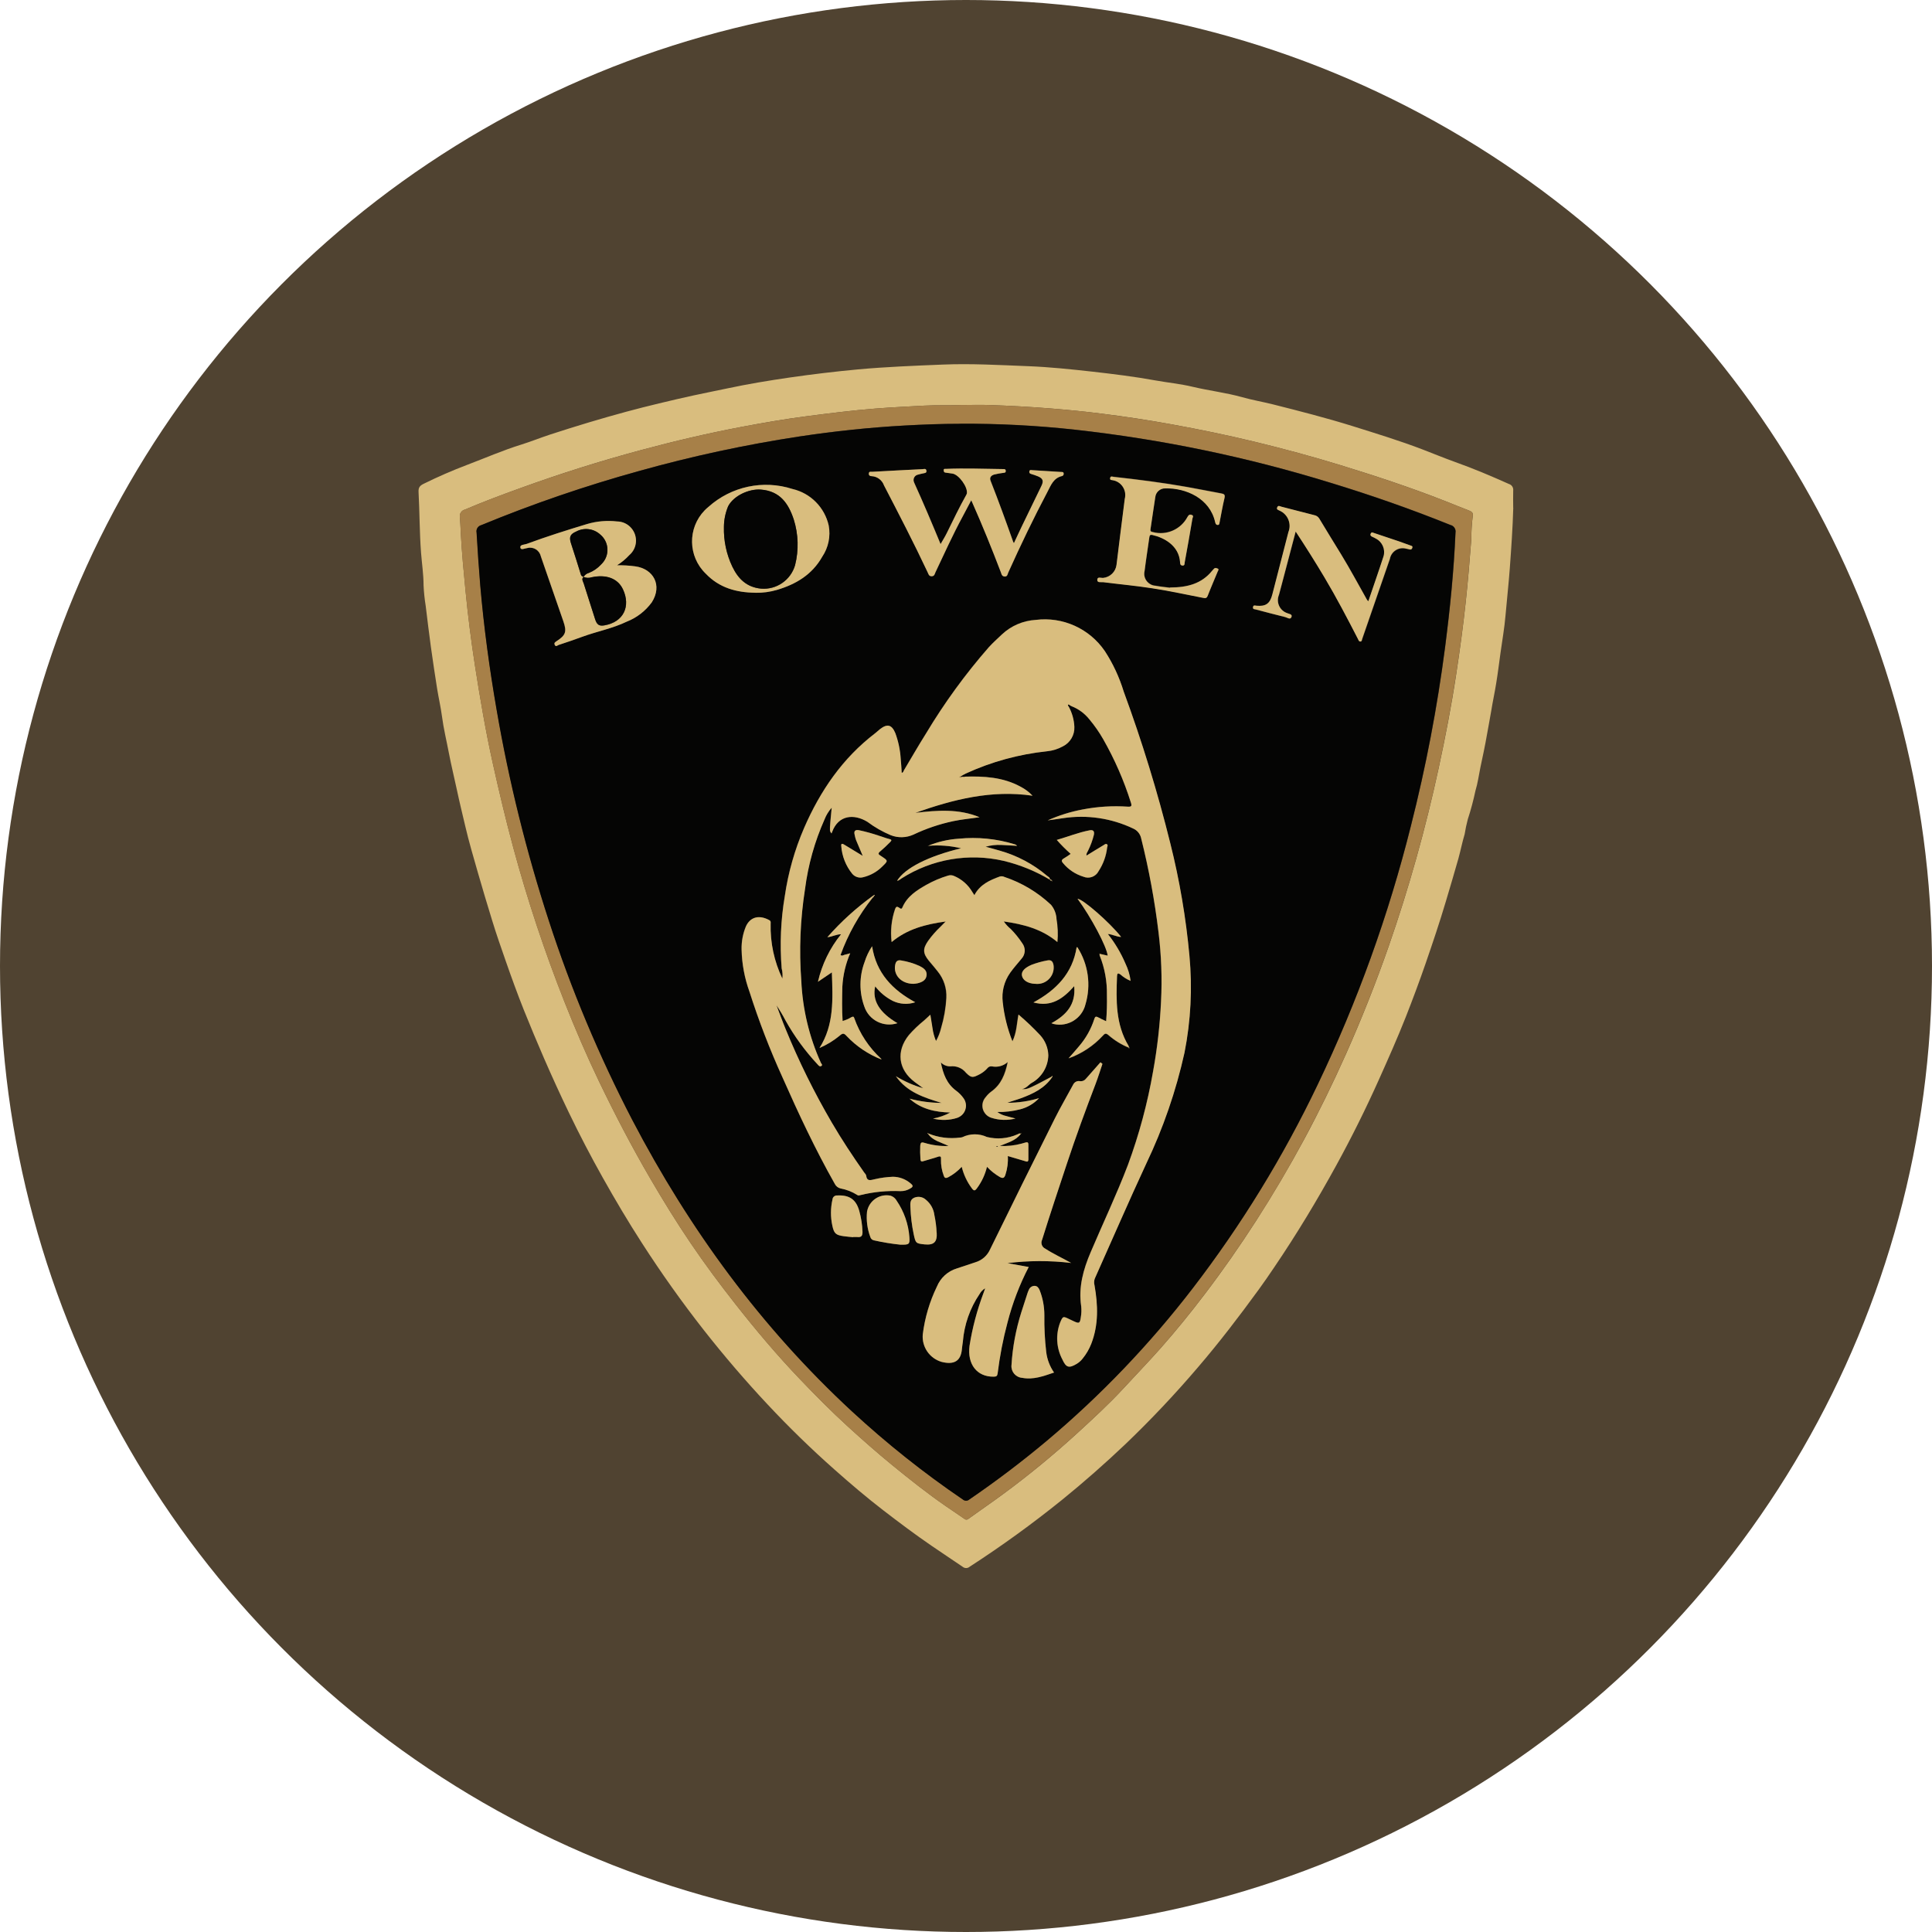 <?xml version='1.0' encoding='utf-8'?>
<svg xmlns="http://www.w3.org/2000/svg" id="Layer_1" viewBox="0 0 300 300" width="300" height="300">
  <defs>
    <style>
      .cls-1 {
        fill: #504331;
      }

      .cls-2 {
        fill: #050504;
      }

      .cls-3 {
        fill: #d9bd7e;
      }

      .cls-4 {
        fill: #a78048;
      }
    </style>
  <clipPath id="bz_circular_clip"><circle cx="150.0" cy="150.0" r="150.0" /></clipPath></defs>
  <g clip-path="url(#bz_circular_clip)"><rect class="cls-1" width="300" height="300" />
  <g>
    <path class="cls-3" d="M234.98,78.84c-.09,3.14-.31,6.28-.54,9.42-.18,2.46-.46,4.9-.67,7.36-.16,1.92-.51,3.83-.77,5.74-.22,1.58-.41,3.16-.67,4.73-.23,1.45-.55,2.89-.78,4.34-.19,1.19-.44,2.37-.64,3.56-.3,1.76-.68,3.5-1.05,5.25-.24,1.18-.4,2.39-.75,3.53-.32,1.5-.71,2.98-1.19,4.44-.2.77-.37,1.54-.49,2.32-.38,1.26-.63,2.56-.98,3.82-.63,2.23-1.29,4.44-1.95,6.66-.96,3.23-2.04,6.43-3.14,9.62-.96,2.78-1.99,5.53-3.06,8.26-1.31,3.32-2.76,6.57-4.22,9.83-2,4.46-4.17,8.83-6.52,13.12-3,5.48-6.22,10.82-9.73,15.99-.77,1.14-1.55,2.28-2.36,3.39-3.03,4.16-6.15,8.25-9.51,12.16-3.54,4.15-7.28,8.11-11.22,11.88-3.16,3-6.43,5.88-9.82,8.63-4.6,3.71-9.39,7.18-14.35,10.39-.31.27-.77.28-1.09.01-1.6-1.09-3.22-2.16-4.81-3.25-2.56-1.75-5.03-3.61-7.49-5.5-2.61-2.01-5.11-4.14-7.57-6.32-3.63-3.21-7.1-6.59-10.41-10.13-3.46-3.69-6.75-7.53-9.88-11.51-3.42-4.36-6.63-8.88-9.63-13.54-2.15-3.33-4.17-6.74-6.11-10.2-1.84-3.28-3.58-6.61-5.21-10-1.36-2.82-2.66-5.67-3.91-8.54-1.07-2.48-2.12-4.97-3.12-7.47-1-2.51-1.92-5.05-2.81-7.6-.72-2.07-1.45-4.14-2.09-6.24-.77-2.51-1.53-5.02-2.25-7.54-.68-2.39-1.39-4.77-1.95-7.19-.44-1.88-.9-3.74-1.3-5.63-.4-1.9-.88-3.8-1.24-5.71-.36-1.89-.82-3.76-1.07-5.68-.19-1.43-.52-2.85-.75-4.27-.34-2.16-.67-4.33-.97-6.5-.29-2.13-.55-4.26-.81-6.4-.17-1.05-.28-2.11-.33-3.17,0-1.7-.26-3.38-.39-5.06-.24-3.17-.22-6.34-.39-9.5-.03-.67.24-.95.82-1.23,2.19-1.08,4.44-2.06,6.71-2.92,2.8-1.06,5.54-2.26,8.41-3.15,1.54-.48,3.04-1.09,4.57-1.59,2-.65,4-1.28,6.01-1.88,1.9-.57,3.8-1.11,5.71-1.63,1.7-.46,3.4-.89,5.11-1.3,1.76-.43,3.52-.83,5.28-1.22,1.79-.39,3.59-.74,5.38-1.12,3.19-.68,6.41-1.21,9.64-1.68,3.52-.51,7.05-.93,10.59-1.26,4.39-.4,8.79-.57,13.2-.75,4.42-.18,8.82.08,13.23.25,3.33.13,6.66.48,9.98.85,3.27.37,6.53.77,9.77,1.36,1.93.35,3.89.53,5.79.99,2.56.61,5.18.91,7.71,1.62,1.56.44,3.16.71,4.72,1.1,4.16,1.05,8.32,2.11,12.42,3.39,3.66,1.15,7.34,2.27,10.93,3.65,1.66.64,3.31,1.32,4.98,1.92,2.84,1.01,5.6,2.18,8.35,3.41.45.13.73.57.67,1.03-.03.9,0,1.8,0,2.69ZM149.24,62.89c-1.62.08-3.7-.01-5.79.1-2.53.14-5.07.26-7.6.46-3.52.28-7.01.72-10.5,1.17-3.42.44-6.83,1.03-10.21,1.67-5.22.99-10.4,2.2-15.53,3.58-6.34,1.7-12.59,3.67-18.76,5.91-2.91,1.05-5.81,2.13-8.66,3.35-.53.13-.87.65-.77,1.18.07.84.09,1.69.14,2.54.16,2.97.44,5.93.73,8.89.38,3.9.87,7.78,1.47,11.64.79,5.05,1.64,10.09,2.75,15.08.98,4.41,2.02,8.81,3.2,13.17,2.2,8.14,4.87,16.16,7.97,24,1.65,4.17,3.42,8.29,5.36,12.33,2.45,5.09,5.05,10.09,7.9,14.98,2,3.43,4.08,6.82,6.31,10.1,2.18,3.22,4.51,6.35,6.92,9.42,3.18,4.05,6.49,7.98,10.05,11.7,2.41,2.52,4.87,5.01,7.45,7.36,2.24,2.04,4.51,4.05,6.85,5.96,2.69,2.2,5.41,4.36,8.27,6.34.97.67,1.96,1.33,2.93,2,.19.19.5.19.69,0,1.78-1.29,3.6-2.52,5.37-3.83,3.95-2.91,7.75-6.03,11.38-9.34,2.5-2.29,5-4.58,7.31-7.08,1.9-2.07,3.86-4.09,5.72-6.19,2.39-2.7,4.66-5.5,6.84-8.37,2.82-3.7,5.48-7.51,8-11.42,2.65-4.12,5.13-8.33,7.46-12.64,2.32-4.31,4.47-8.71,6.47-13.19,2.46-5.51,4.68-11.12,6.67-16.81,3.15-9.05,5.74-18.29,7.76-27.65,1.05-4.85,1.99-9.71,2.73-14.61.56-3.7,1.07-7.41,1.47-11.13.35-3.25.62-6.5.87-9.75,0-1.23.08-2.47.23-3.69.09-.44-.12-.66-.52-.82-1.31-.5-2.61-1.04-3.91-1.55-5.3-2.08-10.7-3.86-16.14-5.53-4.37-1.34-8.78-2.53-13.23-3.61-4.3-1.04-8.62-1.93-12.97-2.72-3.63-.66-7.28-1.22-10.94-1.67-2.58-.33-5.18-.58-7.78-.79-3.21-.26-6.42-.43-9.63-.54-1.29-.05-2.57,0-4.32,0h0Z" />
    <path class="cls-4" d="M149.24,62.89c1.75,0,3.03-.04,4.32,0,3.21.11,6.42.28,9.63.54,2.6.21,5.2.46,7.78.79,3.66.47,7.31,1.02,10.94,1.67,4.35.79,8.68,1.68,12.97,2.72,4.44,1.07,8.86,2.26,13.23,3.61,5.44,1.67,10.84,3.46,16.14,5.53,1.31.51,2.6,1.04,3.91,1.55.4.15.61.38.52.82-.15,1.22-.23,2.46-.23,3.69-.25,3.25-.52,6.5-.87,9.75-.4,3.72-.91,7.43-1.47,11.13-.75,4.9-1.69,9.77-2.73,14.61-2.02,9.37-4.61,18.6-7.76,27.65-1.99,5.7-4.21,11.3-6.67,16.81-2,4.47-4.15,8.87-6.47,13.19-2.32,4.31-4.8,8.53-7.46,12.64-2.52,3.91-5.18,7.72-8,11.42-2.18,2.87-4.45,5.67-6.84,8.37-1.86,2.11-3.81,4.13-5.72,6.19-2.31,2.5-4.81,4.79-7.31,7.08-3.63,3.31-7.43,6.43-11.38,9.34-1.77,1.31-3.59,2.54-5.37,3.83-.19.19-.5.19-.69,0-.97-.68-1.96-1.33-2.93-2-2.86-1.98-5.58-4.14-8.27-6.34-2.35-1.92-4.61-3.92-6.85-5.96-2.58-2.36-5.04-4.84-7.45-7.36-3.56-3.72-6.87-7.65-10.05-11.7-2.41-3.06-4.74-6.2-6.92-9.42-2.22-3.28-4.31-6.67-6.31-10.1-2.84-4.88-5.45-9.89-7.9-14.98-1.94-4.04-3.71-8.16-5.36-12.33-3.11-7.84-5.77-15.86-7.97-24-1.18-4.36-2.22-8.76-3.2-13.17-1.11-4.99-1.96-10.03-2.75-15.08-.6-3.87-1.09-7.75-1.47-11.64-.29-2.96-.57-5.92-.73-8.89-.04-.85-.07-1.69-.14-2.54-.09-.54.24-1.06.77-1.18,2.85-1.22,5.75-2.3,8.66-3.35,6.17-2.23,12.43-4.2,18.76-5.91,5.14-1.38,10.31-2.59,15.53-3.58,3.39-.64,6.79-1.22,10.21-1.67,3.5-.45,6.99-.89,10.5-1.17,2.53-.2,5.07-.32,7.6-.46,2.09-.11,4.17-.02,5.79-.1ZM149.13,65.8c-2.89,0-5.77.11-8.65.27-5.45.3-10.87.88-16.27,1.69-8.43,1.28-16.78,3.07-24.99,5.38-8.31,2.3-16.48,5.1-24.46,8.39-.52.13-.85.64-.74,1.17.16,2.73.34,5.46.57,8.19.55,6.48,1.42,12.91,2.54,19.31,1.91,11.1,4.62,22.05,8.11,32.76,3.46,10.65,7.8,21,12.96,30.94,8.87,16.98,20.02,32.24,34.13,45.27,5.38,4.97,11.13,9.54,17.19,13.66.28.26.72.27,1.01,0,4.17-2.85,8.19-5.89,12.06-9.14,8.38-7.05,15.97-14.99,22.64-23.67,7.55-9.84,14.05-20.44,19.4-31.63,6.15-12.86,11-26.3,14.46-40.13,2.33-9.15,4.11-18.44,5.32-27.81.76-5.89,1.36-11.8,1.61-17.74.1-.55-.25-1.08-.8-1.2-6.09-2.46-12.29-4.63-18.57-6.54-12.97-4-26.29-6.77-39.78-8.26-5.88-.65-11.8-.95-17.72-.92Z" />
    <path class="cls-2" d="M149.13,65.8c5.92-.03,11.84.28,17.72.92,13.49,1.49,26.81,4.25,39.78,8.26,6.28,1.92,12.48,4.08,18.57,6.54.55.12.9.65.8,1.2-.26,5.94-.85,11.84-1.61,17.74-1.22,9.37-2.99,18.65-5.32,27.81-3.46,13.83-8.3,27.27-14.46,40.13-5.34,11.19-11.84,21.79-19.4,31.63-6.67,8.68-14.26,16.62-22.64,23.67-3.87,3.24-7.89,6.29-12.06,9.14-.29.26-.72.25-1.01,0-6.06-4.12-11.8-8.69-17.19-13.66-14.1-13.04-25.26-28.29-34.13-45.27-5.16-9.94-9.5-20.29-12.96-30.94-3.49-10.71-6.2-21.66-8.11-32.76-1.11-6.4-1.98-12.83-2.54-19.31-.23-2.73-.41-5.46-.57-8.19-.11-.53.22-1.04.74-1.17,7.97-3.29,16.14-6.09,24.46-8.39,8.21-2.3,16.56-4.1,24.99-5.38,5.39-.81,10.82-1.39,16.27-1.69,2.88-.16,5.76-.27,8.65-.27ZM163.37,136.71c-.04.06-.08.12.04.13l-.05-.12c-.11-.05-.16-.26-.33-.11.07-.36-.26-.46-.45-.62-2.13-1.81-4.63-3.13-7.32-3.89-.73-.23-1.47-.41-2.21-.61.79-.23,1.62-.32,2.44-.28.82.03,1.64.09,2.46.14-.1-.12-.23-.2-.38-.24-2.81-.86-5.77-1.15-8.69-.87-1.64.1-3.26.48-4.78,1.12l-.09.05.08-.06c1.73-.15,3.46-.03,5.15.38-5.1,1.23-8.75,3.09-9.94,5.04.29-.02.48-.23.69-.36,4.71-3.01,10.44-3.99,15.89-2.72,2.52.61,4.93,1.6,7.15,2.92.05.12.18.18.3.13.01,0,.03-.01.04-.02h0ZM135.63,139.04c-2.63,1.89-5.03,4.06-7.16,6.49.79-.08,1.38-.45,2.13-.46-1.74,2.16-2.97,4.68-3.59,7.38l2.16-1.46c.14,4.14.39,8.13-1.92,11.74,1.13-.48,2.18-1.12,3.12-1.9.45-.4.66-.45,1.1.05,1.51,1.6,3.36,2.85,5.41,3.64-.02-.05-.05-.09-.07-.13-1.88-1.73-3.31-3.89-4.16-6.3-.11-.34-.28-.22-.49-.12-.41.25-.85.44-1.32.57-.11-1.81-.07-3.58-.04-5.34.09-1.79.5-3.54,1.22-5.18-.26.09-.53.16-.81.22-.22.03-.42.28-.69.05,1.16-3.22,2.85-6.22,4.98-8.89.09-.1.32-.18.12-.38.05.15.14.08.21.03.01,0,0-.06-.01-.1l-.19.08ZM175.25,162.68c.01.07.05.13.11.08.06-.06,0-.1-.07-.12,0-.07-.01-.14-.04-.21-2.04-3.37-1.94-7.09-1.8-10.82.02-.44.12-.55.54-.27.46.41.99.74,1.57.98v.04s0-.03,0-.03c-.12-.93-.39-1.84-.8-2.69-.7-1.65-1.62-3.19-2.73-4.59.76.06,1.35.44,2.06.45-1.83-2.3-5.94-5.88-6.77-5.92,2.09,2.81,4.54,7.41,4.68,8.83-.42-.1-.84-.19-1.25-.29-.01-.02-.02-.04-.04-.05,0,0-.02,0-.04.02l.08.02c0,.09-.04.2,0,.27.79,1.96,1.17,4.05,1.13,6.16.03,1.36,0,2.72-.12,4.07-.48-.23-.88-.4-1.25-.61-.35-.2-.48-.11-.59.27-.5,1.55-1.3,2.98-2.36,4.21-.53.64-1.1,1.26-1.64,1.89,2.03-.72,3.86-1.92,5.32-3.51.32-.36.48-.44.89-.09.93.81,1.99,1.46,3.12,1.93h0ZM144.15,176.01s-.09-.04-.14-.05c-.05.08.02.09.08.1.77,1.1,2.08,1.31,3.18,1.89-1.26.05-2.53-.12-3.74-.49-.52-.16-.6,0-.65.46-.03.68-.02,1.35.03,2.03,0,.45.19.45.54.33.71-.23,1.45-.4,2.15-.65.47-.17.53,0,.5.41-.03.85.12,1.69.42,2.49.14.43.32.45.69.28.79-.42,1.51-.97,2.11-1.63.3,1.21.83,2.35,1.58,3.35.3.39.47.42.77,0,.75-1,1.28-2.14,1.57-3.35.58.62,1.24,1.15,1.97,1.57.45.25.71.24.89-.33.31-.94.43-1.92.38-2.91.93.28,1.78.53,2.64.78.26.08.55.21.55-.26,0-.78,0-1.55,0-2.33,0-.3-.15-.38-.42-.3-.21.06-.42.13-.63.18-1.1.29-2.24.42-3.38.36,1.17-.5,2.45-.78,3.26-1.88l.09-.08-.09-.02v.1c-.22-.16-.39.04-.58.1-1.48.65-3.13.78-4.7.39-1.21-.57-2.61-.55-3.81.03-.12.04-.24.06-.36.06-1.66.22-3.36,0-4.91-.63h0ZM163.31,167.16c-.75.4-1.49.8-2.24,1.18-1.44.72-1.76.83-2.42.77.72-.13,1.01-.65,1.49-.94,1.57-.86,2.57-2.5,2.61-4.29-.03-1.15-.47-2.26-1.24-3.11-1.06-1.15-2.19-2.23-3.39-3.23-.27,1.37-.26,2.75-.94,4.16-.78-1.96-1.29-4.01-1.51-6.1-.19-1.6.21-3.22,1.15-4.54.55-.76,1.18-1.47,1.77-2.19.62-.67.66-1.69.11-2.41-.52-.79-1.11-1.53-1.78-2.2-.42-.34-.78-.74-1.09-1.18,3.08.44,5.92,1.18,8.33,3.2.11-1.2.06-2.4-.14-3.59-.04-.8-.34-1.57-.85-2.19-2.07-1.96-4.54-3.44-7.24-4.33-.22-.11-.47-.14-.7-.07-1.59.58-3.1,1.25-3.96,2.9-.13-.2-.24-.35-.34-.52-.64-1.1-1.62-1.96-2.79-2.45-.31-.15-.66-.17-.98-.06-1.16.35-2.28.82-3.34,1.42-1.53.87-3,1.81-3.73,3.52-.15.36-.36.12-.51.03-.32-.22-.48-.17-.62.21-.56,1.65-.75,3.4-.54,5.13,2.43-2.02,5.25-2.75,8.39-3.19-.38.39-.6.62-.82.83-.7.67-1.34,1.4-1.91,2.19-.84,1.22-.81,1.93.12,3.07.46.56.95,1.1,1.39,1.68.94,1.16,1.41,2.62,1.33,4.11-.09,1.57-.36,3.13-.81,4.64-.17.72-.44,1.4-.8,2.04-.27-.65-.45-1.33-.55-2.02-.1-.68-.21-1.36-.33-2.07-.34.31-.65.61-.97.9-.85.69-1.64,1.44-2.36,2.26-2.01,2.5-1.67,5.35.9,7.29.44.33.88.65,1.32.97-1.49-.42-2.92-1.05-4.24-1.87,1.72,2.49,4.4,3.33,7.1,4.15-1.68-.01-3.35-.23-4.98-.66,1.79,1.62,3.98,2.09,6.32,2.15-.83.45-1.74.77-2.67.94,1.24.32,2.54.28,3.75-.11,1.04-.35,1.6-1.48,1.25-2.52-.06-.19-.15-.36-.27-.52-.32-.46-.71-.86-1.17-1.19-1.44-1.07-2-2.6-2.36-4.38.38.4.92.63,1.48.61.93-.11,1.86.28,2.44,1.01.84.84,1.07.76,2.13.21.44-.24.84-.56,1.18-.93.16-.21.42-.32.68-.29.89.19,1.81-.06,2.48-.67-.39,1.94-1.05,3.52-2.58,4.61-.31.23-.59.51-.82.82-.74.8-.69,2.05.11,2.79.22.21.49.36.79.45,1.2.38,2.49.42,3.71.1-.56-.15-1-.25-1.43-.38-.5-.11-.98-.32-1.4-.63,1.21.02,2.41-.12,3.58-.42,1.11-.29,2.12-.89,2.91-1.73-1.6.48-3.26.72-4.92.72.7-.27,1.43-.45,2.12-.71,1.88-.7,3.67-1.54,4.84-3.28.02-.05.06-.14.04-.15-.07-.05-.11,0-.12.07h0ZM149.78,120.6h-.16s-.27.02-.27.02l-.22-.05c.27-.15.53-.33.81-.46,3.99-1.83,8.25-3,12.62-3.46.87-.08,1.72-.35,2.48-.77,1.14-.58,1.83-1.76,1.77-3.03-.05-1.09-.34-2.16-.87-3.12-.06-.12-.24-.2-.03-.36.14.11.3.2.46.28,1.08.42,2.04,1.12,2.76,2.03.8.96,1.52,2,2.15,3.08,1.78,3.11,3.22,6.41,4.3,9.83.19.57.11.7-.5.66-2.32-.16-4.66-.01-6.95.43-1.88.35-3.71.92-5.46,1.7.8-.09,1.58-.24,2.37-.34,3.72-.57,7.52,0,10.91,1.61.64.28,1.1.85,1.24,1.54,1.2,4.79,2.1,9.66,2.69,14.57.44,3.56.57,7.16.39,10.75-.17,3.63-.58,7.25-1.23,10.82-.86,4.96-2.17,9.83-3.91,14.55-1.75,4.59-3.86,9.03-5.78,13.54-1.15,2.69-1.92,5.43-1.48,8.39.07.58.05,1.16-.06,1.74-.13.93-.25,1-1.06.62-.24-.11-.48-.23-.72-.34-.98-.47-1.01-.48-1.44.56-.71,1.86-.58,3.94.36,5.7.58,1.29,1.03,1.41,2.26.66.35-.22.66-.5.91-.83.55-.68.99-1.44,1.31-2.25,1.16-2.98,1.05-6.02.51-9.1-.1-.35-.08-.72.05-1.06,2.66-5.94,5.25-11.92,7.98-17.82,2.63-5.5,4.62-11.28,5.94-17.23.98-4.95,1.24-10.03.77-15.05-.54-5.89-1.53-11.73-2.97-17.46-1.98-7.98-4.4-15.85-7.24-23.58-.68-2.22-1.66-4.33-2.93-6.28-2.39-3.5-6.53-5.36-10.73-4.84-1.96.11-3.81.91-5.24,2.25-.68.65-1.39,1.29-2.03,1.98-3.65,4.17-6.92,8.66-9.77,13.42-1.18,1.87-2.28,3.8-3.42,5.7-.09.14-.09.37-.35.39-.05-.71-.08-1.42-.15-2.12-.08-1.38-.37-2.74-.84-4.04-.55-1.31-1.23-1.49-2.35-.64-.27.21-.51.45-.78.66-5.06,3.86-8.52,8.93-11.03,14.7-1.46,3.38-2.47,6.93-3,10.58-.63,3.71-.79,7.48-.49,11.23.14.52.17,1.06.11,1.59-1.27-2.66-1.9-5.59-1.82-8.54.01-.24.03-.41-.21-.54-1.68-.91-2.98-.41-3.62.95-.48,1.14-.71,2.38-.68,3.62.05,2.23.46,4.44,1.22,6.53,1.45,4.55,3.17,9.01,5.15,13.36,2.48,5.61,5.08,11.15,8.1,16.49.18.37.52.63.92.72.91.16,1.78.5,2.55,1,.2.15.36.06.54.02,2.03-.5,4.12-.7,6.2-.61.53.01,1.05-.13,1.5-.41.55-.3.41-.52.04-.81-.76-.65-1.73-1.01-2.74-1.01-.95.04-1.88.16-2.81.38-.61.13-1.2.4-1.33-.57-.02-.17-.2-.32-.31-.48-1.77-2.53-3.48-5.1-5.04-7.77-2.73-4.66-5.12-9.51-7.16-14.51-.5-1.21-.94-2.45-1.41-3.67.51.76.97,1.54,1.4,2.35,1.38,2.46,3.04,4.74,4.96,6.8.16.17.33.44.6.27.25-.15,0-.35-.07-.5-1.81-4.01-2.84-8.32-3.04-12.71-.36-4.77-.16-9.56.58-14.29.48-3.73,1.5-7.36,3.03-10.8.26-.66.63-1.28,1.11-1.81-.08.82-.15,1.47-.2,2.12-.12,1.51-.12,1.51.17,1.88.04-.1.08-.18.11-.27.96-2.56,3.33-2.83,5.46-1.54,1.12.84,2.34,1.54,3.63,2.08,1.14.45,2.41.41,3.52-.09,1.97-.93,4.05-1.63,6.18-2.09,1.35-.29,2.73-.4,4.09-.61-3.25-1.35-6.6-1.08-9.97-.68,5.86-2.08,11.8-3.59,18.2-2.66-.54-.58-1.18-1.06-1.88-1.41-2.72-1.48-5.68-1.65-8.68-1.55h0ZM166.32,196.11c-1.35-.76-2.74-1.39-4.02-2.22-.52-.25-.74-.87-.49-1.38,1.23-3.96,2.55-7.89,3.85-11.82,1.39-4.18,2.9-8.31,4.47-12.42.39-1.01.7-2.05,1.05-3.07l-.31-.25c-.76.85-1.51,1.7-2.26,2.56-.21.27-.54.42-.88.38-.42-.09-.84.09-1.06.46-.96,1.79-2,3.54-2.9,5.36-3.37,6.75-6.72,13.52-10.04,20.3-.43.96-1.26,1.68-2.26,1.99-.97.31-1.93.63-2.89.96-1.41.43-2.55,1.47-3.11,2.83-1.13,2.33-1.87,4.84-2.19,7.41-.17,1.93,1.04,3.72,2.91,4.27,1.97.5,3.02-.13,3.17-2.02.03-.36.11-.72.14-1.08.21-2.67,1.11-5.24,2.61-7.45.2-.37.5-.67.86-.87-.1.29-.19.51-.26.73-1,2.65-1.72,5.4-2.17,8.2-.37,2.87,1.16,4.82,3.75,4.79.43,0,.56-.12.62-.55.32-2.64.83-5.26,1.52-7.84.77-3,1.88-5.9,3.3-8.64l-3.3-.6c3.28-.41,6.6-.42,9.88-.03h0ZM150.82,77.67c.1.21.14.29.17.37,1.59,3.56,3.04,7.17,4.43,10.81.11.29.14.62.56.66.47.05.48-.36.59-.61,1.9-4.24,3.92-8.43,6.09-12.54.54-1.03.94-2.16,2.28-2.45.17-.06.27-.23.23-.41-.03-.25-.22-.21-.38-.22-1.5-.09-3-.19-4.5-.28-.17,0-.4-.09-.45.21-.04.26.11.32.32.39.35.11.69.22,1.03.36.77.33.91.71.54,1.46-1.01,2.07-2.01,4.14-3.01,6.21-.42.88-.83,1.77-1.27,2.7-.05-.07-.09-.13-.12-.21-1.12-3.17-2.27-6.33-3.5-9.46-.21-.54.1-.85.55-.98.47-.12.95-.2,1.43-.26.19-.03.39-.01.37-.31s-.23-.28-.41-.28c-2.96-.03-5.92-.16-8.88-.03-.16,0-.36-.06-.34.23.02.18.04.33.27.35.36.04.72.1,1.08.15,1,.14,2.43,2.12,2.24,3.11-.02.07-.05.14-.09.2-1.08,1.92-2.03,3.91-3,5.88-.28.58-.63,1.12-.99,1.76-1.34-3.25-2.68-6.4-4.09-9.52-.23-.41-.08-.94.33-1.17.08-.04.17-.08.26-.09.25-.09.52-.12.78-.19.24-.07.59-.04.52-.44-.07-.37-.39-.23-.6-.22-2.62.13-5.23.26-7.84.41-.18.01-.47-.1-.5.26-.03.35.22.42.46.42.87.05,1.62.62,1.9,1.44,2.31,4.47,4.64,8.94,6.78,13.5.13.27.17.61.62.6.45,0,.47-.37.59-.63,1.37-2.89,2.68-5.8,4.2-8.61.43-.81.86-1.62,1.36-2.57ZM95.78,87.78c.71-.43,1.35-.96,1.9-1.57,1.25-1.06,1.4-2.94.34-4.19-.56-.66-1.38-1.04-2.24-1.05-1.57-.18-3.16-.04-4.67.41-3.15.95-6.28,1.94-9.36,3.08-.36.13-1.08.1-.97.59.09.43.71.08,1.08.05.92-.24,1.85.31,2.09,1.23,0,.02.01.05.02.07,1.17,3.36,2.33,6.71,3.49,10.07.56,1.62.39,2.16-1.05,3.09-.22.14-.42.26-.29.56.17.4.43.09.6.03,1.24-.41,2.47-.84,3.7-1.28,2.27-.83,4.67-1.28,6.86-2.33,1.57-.61,2.93-1.66,3.92-3.02,1.68-2.64.23-5.21-2.59-5.58-.94-.13-1.9-.18-2.85-.16ZM117.28,92.04c1.14.03,2.28-.13,3.37-.45,2.96-.88,5.45-2.37,7.02-5.14.96-1.42,1.32-3.17,1.01-4.86-.64-2.81-2.82-5.02-5.63-5.67-4.53-1.46-9.49-.4-13.03,2.77-2.97,2.42-3.42,6.79-1,9.76.18.22.37.42.57.62,2.1,2.2,4.76,2.94,7.69,2.96ZM181.69,91.23c-.6-.08-1.45-.15-2.28-.31-1.02-.07-1.79-.95-1.72-1.96,0-.11.02-.22.05-.33.22-1.75.5-3.5.74-5.25.04-.33.18-.41.48-.34,1.81.41,4.12,1.64,4.29,4.21.02.25.01.49.35.53.41.05.33-.31.37-.49.42-2.26.81-4.53,1.2-6.8.03-.18.26-.46-.16-.58-.35-.1-.46.09-.61.33-1.02,1.94-3.26,2.92-5.38,2.35-.31-.06-.41-.14-.36-.46.25-1.65.48-3.31.74-4.96.08-.79.76-1.38,1.55-1.37,3.2-.08,6.93,1.54,7.75,5.25.05.24.14.43.4.43.28,0,.26-.24.29-.42.25-1.26.47-2.52.76-3.77.12-.51-.07-.62-.49-.7-1.8-.33-3.59-.69-5.38-1.01-3.77-.67-7.57-1.14-11.37-1.57-.19-.02-.46-.16-.52.19-.06.36.23.28.42.34,1.27.22,2.12,1.43,1.9,2.7-.01.07-.03.14-.04.2-.44,3.41-.86,6.83-1.28,10.24-.13,1.07-.98,1.91-2.05,2.03-.33.04-.94-.27-.94.32,0,.48.61.31.95.35,2.52.32,5.06.55,7.57.94,2.65.41,5.28.98,7.91,1.49.36.07.56.08.72-.33.49-1.26,1.04-2.5,1.55-3.76.05-.13.24-.33.02-.44-.18-.09-.41-.18-.6.01-.1.1-.2.21-.29.32-1.62,2-3.83,2.59-6.52,2.59ZM201.19,82.52c1.61,2.45,3.09,4.81,4.52,7.2,1.85,3.1,3.52,6.3,5.17,9.51.09.17.13.4.37.41.26,0,.24-.25.3-.42,1.43-4.14,2.86-8.27,4.29-12.41.2-1.1,1.25-1.83,2.35-1.63.06.01.12.02.18.04.17.02.33.07.5.11.21.05.36.03.45-.22.1-.29-.07-.32-.27-.38-.62-.21-1.23-.45-1.84-.66-1.28-.44-2.57-.86-3.85-1.29-.18-.06-.37-.17-.49.1-.12.27.02.4.25.5.18.08.35.16.52.26,1.02.51,1.54,1.67,1.22,2.77-.75,2.31-1.56,4.61-2.36,6.98-.08-.08-.15-.16-.22-.25-1.33-2.35-2.6-4.73-4.01-7.04-1.13-1.86-2.29-3.7-3.4-5.57-.16-.27-.43-.46-.75-.51-1.71-.44-3.42-.89-5.13-1.32-.2-.05-.47-.26-.63.08-.19.4.19.43.39.55,1.26.57,1.84,2.03,1.34,3.31-.83,3.23-1.66,6.47-2.5,9.7-.37,1.42-1.02,1.88-2.46,1.74-.23-.02-.5-.15-.54.24-.04.34.25.29.43.34,1.52.4,3.04.8,4.57,1.18.33.08.8.48.98-.03.16-.45-.46-.45-.73-.6-1.1-.41-1.67-1.64-1.26-2.74.01-.03.02-.05.03-.08.14-.54.28-1.08.43-1.61.71-2.69,1.42-5.38,2.17-8.23ZM163.67,213.13c-.66-.95-1.08-2.04-1.22-3.19-.23-1.9-.32-3.81-.29-5.73,0-1.34-.24-2.66-.74-3.9-.15-.34-.36-.65-.79-.65-.4.01-.75.27-.89.64-.07.15-.14.31-.19.47-.32.99-.65,1.97-.96,2.97-.84,2.65-1.36,5.4-1.53,8.18-.13.99.57,1.89,1.56,2.02.03,0,.07,0,.1.01,1.72.32,3.29-.26,4.94-.82ZM139.78,193.27c1.39.04,1.51-.04,1.43-1.15-.15-2.04-.83-4-1.98-5.68-.2-.37-.53-.64-.93-.77-1.67-.35-3.31.72-3.65,2.39,0,.03-.01.06-.02.09-.13,1.33.04,2.67.51,3.92.08.29.32.5.61.54,1.33.3,2.68.52,4.03.66h0ZM139.36,158.88c-2.81-1.64-3.95-3.52-3.46-5.72.73.94,1.67,1.71,2.73,2.26,1.09.53,2.34.6,3.49.21-3.55-1.92-6.06-4.54-6.7-8.7-.5.76-.89,1.59-1.17,2.46-.84,2.22-.85,4.67-.04,6.9.71,2.13,3.01,3.29,5.15,2.59ZM163.27,158.88c.11.05.23.09.35.12,2.2.5,4.4-.86,4.93-3.05.9-2.99.45-6.22-1.24-8.85-.01-.02-.09-.01-.13-.02-.63,4.05-3.16,6.64-6.71,8.57,2.79.76,4.63-.61,6.33-2.53.28,2.89-1.26,4.51-3.53,5.75ZM168.73,132.84c-.06-.33.14-.51.23-.72.4-.8.7-1.64.92-2.51.1-.54-.12-.78-.68-.67-1.73.33-3.35.99-5.09,1.49.67.77,1.39,1.49,2.16,2.17-.38.25-.71.5-1.06.7-.36.2-.41.41-.13.73.82,1,1.92,1.73,3.16,2.11.9.38,1.93,0,2.37-.87.72-1.1,1.17-2.35,1.32-3.65.02-.17.18-.4-.05-.53-.2-.11-.37.08-.53.17-.86.51-1.71,1.05-2.6,1.59h0ZM133.96,132.89c-1.04-.63-1.93-1.18-2.82-1.71-.22-.13-.57-.32-.5.19.11,1.58.71,3.09,1.71,4.32.42.49,1.09.69,1.71.52,1.14-.27,2.17-.86,2.99-1.7.87-.84.86-.85-.1-1.5-.06-.04-.12-.08-.18-.12-.38-.21-.48-.38-.06-.71.54-.45,1.05-.93,1.54-1.44.24-.23.24-.37-.15-.46-.52-.12-1.01-.33-1.52-.48-1.05-.36-2.13-.66-3.21-.89-.55-.1-.8.1-.66.68.05.29.13.57.22.84.31.78.65,1.54,1.04,2.46h0ZM132.48,192.11v-.03c.2-.01.39,0,.58,0,.64.08.89-.12.87-.82-.04-1.09-.21-2.17-.5-3.22-.5-1.8-1.54-2.5-3.43-2.41-.37-.03-.7.24-.73.61,0,0,0,0,0,0-.31,1.35-.31,2.75-.02,4.1.26,1.2.54,1.45,1.79,1.62.48.07.96.1,1.44.15h0ZM145.44,191.4c-.04-.92-.16-1.83-.35-2.73-.11-.93-.58-1.77-1.3-2.36-.49-.46-1.21-.59-1.83-.33-.69.3-.61.94-.59,1.5.05,1.4.22,2.8.51,4.18.3,1.39.33,1.43,1.71,1.57,1.43.14,1.96-.38,1.86-1.83h0ZM160.87,152.77c1.4.12,2.63-.92,2.75-2.32.02-.2.01-.39-.02-.59-.1-.55-.33-.88-.98-.73-.83.15-1.65.38-2.44.68-1.07.46-1.59,1.02-1.49,1.65.12.74.92,1.26,2.04,1.3.05,0,.1,0,.15,0h0ZM141.83,152.77c.21-.01.43-.04.64-.08.69-.17,1.34-.46,1.42-1.25.08-.77-.5-1.14-1.11-1.45-.9-.41-1.85-.69-2.83-.85-.6-.12-.84.16-.94.69-.3,1.57.93,2.93,2.83,2.94h0ZM158.34,131.43h.07s-.07-.02-.07-.02v.02Z" />
    <path class="cls-3" d="M149.35,120.62h.27c.06.06.11.05.16-.02,3-.09,5.96.07,8.68,1.55.7.36,1.34.84,1.88,1.41-6.39-.94-12.33.58-18.2,2.66,3.37-.4,6.72-.67,9.97.68-1.37.21-2.74.32-4.09.61-2.13.45-4.21,1.15-6.18,2.09-1.11.5-2.38.54-3.52.09-1.29-.54-2.51-1.24-3.63-2.08-2.13-1.29-4.5-1.03-5.46,1.54-.03.09-.07.18-.11.27-.28-.37-.29-.37-.17-1.88.05-.65.12-1.3.2-2.12-.47.53-.85,1.14-1.11,1.81-1.53,3.43-2.55,7.07-3.03,10.8-.74,4.72-.94,9.52-.58,14.29.2,4.39,1.23,8.71,3.04,12.71.07.15.32.34.07.5-.27.16-.44-.1-.6-.27-1.92-2.06-3.59-4.34-4.96-6.8-.42-.81-.89-1.6-1.4-2.35.47,1.23.91,2.46,1.41,3.67,2.04,5,4.44,9.85,7.16,14.51,1.56,2.67,3.26,5.24,5.04,7.77.11.16.29.31.31.48.13.97.72.7,1.33.57.92-.22,1.86-.34,2.81-.38,1,0,1.97.36,2.74,1.01.37.3.52.52-.04.81-.45.28-.97.42-1.5.41-2.09-.09-4.17.11-6.2.61-.19.04-.34.13-.54-.02-.78-.5-1.65-.83-2.55-1-.4-.09-.74-.35-.92-.72-3.02-5.34-5.62-10.89-8.1-16.49-1.98-4.35-3.7-8.81-5.15-13.36-.76-2.1-1.17-4.3-1.22-6.53-.03-1.24.2-2.47.68-3.62.63-1.36,1.94-1.86,3.62-.95.24.13.23.3.21.54-.08,2.95.55,5.88,1.82,8.54.06-.53.03-1.07-.11-1.59-.3-3.75-.14-7.52.49-11.23.53-3.64,1.54-7.2,3-10.58,2.51-5.77,5.97-10.83,11.03-14.7.27-.21.51-.45.78-.66,1.11-.85,1.8-.67,2.35.64.48,1.3.76,2.66.84,4.04.08.7.1,1.4.15,2.12.26-.02.26-.25.35-.39,1.14-1.9,2.24-3.83,3.42-5.7,2.85-4.75,6.12-9.25,9.77-13.42.64-.7,1.34-1.33,2.03-1.98,1.43-1.34,3.28-2.13,5.24-2.25,4.2-.53,8.34,1.34,10.73,4.84,1.27,1.94,2.25,4.06,2.93,6.28,2.84,7.72,5.26,15.59,7.24,23.58,1.44,5.74,2.43,11.58,2.97,17.46.47,5.03.21,10.1-.77,15.05-1.32,5.95-3.31,11.73-5.94,17.23-2.74,5.9-5.32,11.88-7.98,17.82-.13.34-.15.71-.05,1.06.54,3.07.65,6.12-.51,9.1-.32.81-.76,1.57-1.31,2.25-.25.33-.56.61-.91.83-1.23.74-1.68.62-2.26-.66-.93-1.76-1.06-3.84-.36-5.7.44-1.05.46-1.04,1.44-.56.24.12.48.23.72.34.81.37.93.31,1.06-.62.1-.57.12-1.16.06-1.74-.44-2.96.33-5.7,1.48-8.39,1.92-4.52,4.03-8.95,5.78-13.54,1.74-4.72,3.05-9.59,3.91-14.55.65-3.58,1.06-7.19,1.23-10.82.18-3.59.05-7.18-.39-10.75-.59-4.91-1.49-9.77-2.69-14.57-.14-.68-.6-1.26-1.24-1.54-3.39-1.62-7.2-2.18-10.91-1.61-.79.1-1.57.25-2.37.34,1.74-.78,3.58-1.35,5.46-1.7,2.29-.44,4.62-.58,6.95-.43.6.04.69-.09.5-.66-1.08-3.42-2.52-6.71-4.3-9.83-.62-1.09-1.34-2.12-2.15-3.08-.73-.91-1.68-1.61-2.76-2.03-.16-.08-.32-.17-.46-.28-.21.16-.02.25.03.36.52.96.82,2.03.87,3.12.06,1.27-.64,2.46-1.77,3.03-.77.42-1.61.69-2.48.77-4.37.46-8.63,1.63-12.62,3.46-.28.13-.54.3-.81.46-.08,0-.18.04-.13.09.11.12.24.08.35-.04Z" />
    <path class="cls-3" d="M163.39,167.25c-1.17,1.74-2.96,2.59-4.84,3.28-.7.26-1.42.44-2.12.71,1.67,0,3.33-.24,4.92-.72-.78.84-1.79,1.44-2.91,1.73-1.17.3-2.38.45-3.58.42.42.3.89.52,1.4.63.43.13.87.23,1.43.38-1.22.32-2.51.28-3.71-.1-1.05-.31-1.65-1.41-1.34-2.45.09-.29.24-.56.45-.79.23-.31.51-.59.82-.82,1.54-1.09,2.19-2.68,2.58-4.61-.67.61-1.59.86-2.48.67-.26-.03-.52.08-.68.29-.33.38-.73.69-1.18.93-1.06.55-1.29.63-2.13-.21-.58-.74-1.51-1.12-2.44-1.01-.56.01-1.09-.21-1.48-.61.35,1.79.92,3.32,2.36,4.38.45.33.85.73,1.17,1.19.64.89.43,2.14-.47,2.77-.16.11-.33.2-.52.27-1.22.39-2.52.42-3.75.11.93-.17,1.84-.48,2.67-.94-2.34-.06-4.53-.53-6.32-2.15,1.62.43,3.3.65,4.98.66-2.7-.82-5.37-1.66-7.1-4.15,1.32.81,2.75,1.44,4.24,1.87-.44-.32-.88-.64-1.32-.97-2.57-1.94-2.91-4.79-.9-7.29.72-.82,1.51-1.58,2.36-2.26.32-.28.63-.58.97-.9.11.71.22,1.39.33,2.07.09.7.28,1.38.55,2.02.36-.64.63-1.33.8-2.04.45-1.51.72-3.07.81-4.64.08-1.49-.39-2.95-1.33-4.11-.44-.58-.93-1.12-1.39-1.68-.94-1.15-.96-1.86-.12-3.07.56-.79,1.2-1.52,1.91-2.19.22-.22.44-.44.82-.83-3.14.43-5.95,1.16-8.39,3.19-.21-1.73-.03-3.48.54-5.13.14-.38.29-.43.62-.21.15.1.36.33.51-.03.73-1.72,2.2-2.65,3.73-3.52,1.06-.59,2.17-1.07,3.34-1.42.32-.11.67-.09.98.06,1.17.5,2.15,1.36,2.79,2.45.1.16.21.32.34.52.86-1.65,2.37-2.32,3.96-2.9.23-.06.48-.04.7.07,2.7.9,5.17,2.38,7.24,4.33.51.62.81,1.39.85,2.19.2,1.19.25,2.39.14,3.59-2.41-2.02-5.24-2.76-8.33-3.2.31.44.67.84,1.09,1.18.66.67,1.26,1.41,1.78,2.2.55.72.51,1.74-.11,2.41-.6.73-1.23,1.43-1.77,2.19-.93,1.32-1.34,2.93-1.15,4.54.22,2.09.73,4.15,1.51,6.1.68-1.41.67-2.8.94-4.16,1.19,1.01,2.32,2.09,3.39,3.23.77.86,1.21,1.96,1.24,3.11-.05,1.79-1.04,3.43-2.61,4.29-.48.29-.77.81-1.49.94.66.06.99-.04,2.42-.77.75-.38,1.49-.79,2.24-1.18.03.03.05.06.08.08Z" />
    <path class="cls-3" d="M166.32,196.11c-3.28-.39-6.6-.38-9.88.03l3.3.6c-1.43,2.75-2.53,5.64-3.3,8.64-.69,2.57-1.19,5.19-1.52,7.84-.05.44-.19.55-.62.55-2.59.04-4.12-1.92-3.75-4.79.44-2.8,1.17-5.54,2.17-8.2.08-.22.16-.44.26-.73-.36.2-.66.5-.86.87-1.5,2.21-2.4,4.78-2.61,7.45-.04.36-.12.72-.14,1.08-.15,1.89-1.21,2.52-3.17,2.02-1.86-.55-3.08-2.33-2.91-4.27.32-2.57,1.06-5.08,2.19-7.41.56-1.37,1.7-2.41,3.11-2.83.96-.33,1.93-.64,2.89-.96,1.01-.3,1.83-1.03,2.26-1.99,3.32-6.78,6.66-13.55,10.04-20.3.91-1.82,1.94-3.57,2.9-5.36.21-.37.64-.56,1.06-.46.34.03.67-.11.88-.38.75-.86,1.51-1.71,2.26-2.56l.31.25c-.35,1.02-.67,2.06-1.05,3.07-1.57,4.11-3.09,8.24-4.47,12.42-1.3,3.93-2.62,7.86-3.85,11.82-.25.52-.03,1.14.49,1.38,1.28.83,2.67,1.46,4.02,2.22Z" />
    <path class="cls-3" d="M150.82,77.67c-.5.95-.92,1.76-1.36,2.57-1.52,2.81-2.83,5.72-4.2,8.61-.12.26-.15.62-.59.63-.44,0-.49-.33-.62-.6-2.14-4.56-4.46-9.03-6.78-13.5-.29-.82-1.04-1.39-1.9-1.44-.24,0-.49-.08-.46-.42.03-.36.31-.25.5-.26,2.61-.15,5.23-.28,7.84-.41.21-.01.53-.15.6.22.07.41-.28.38-.52.44-.26.07-.53.1-.78.19-.47.09-.77.54-.68,1.01.02.09.05.18.09.26,1.42,3.12,2.75,6.28,4.09,9.52.36-.63.71-1.18.99-1.76.97-1.98,1.92-3.96,3-5.88.04-.06.07-.13.09-.2.19-.99-1.24-2.97-2.24-3.11-.36-.05-.72-.11-1.08-.15-.23-.02-.26-.17-.27-.35-.03-.29.18-.23.34-.23,2.96-.13,5.92,0,8.88.03.18,0,.4-.02.41.28s-.18.28-.37.31c-.48.06-.96.14-1.43.26-.45.14-.77.44-.55.98,1.23,3.13,2.38,6.29,3.5,9.46.04.07.08.14.12.21.44-.93.84-1.82,1.27-2.7,1-2.07,2-4.14,3.01-6.21.36-.75.23-1.13-.54-1.46-.33-.14-.68-.25-1.03-.36-.2-.06-.35-.13-.32-.39.05-.31.28-.22.45-.21,1.5.09,3,.18,4.5.28.17.01.36-.02.38.22.04.18-.06.35-.23.41-1.34.29-1.74,1.42-2.28,2.45-2.17,4.11-4.18,8.3-6.09,12.54-.11.25-.12.66-.59.61-.42-.04-.45-.37-.56-.66-1.39-3.64-2.85-7.25-4.43-10.81-.04-.08-.08-.16-.17-.37Z" />
    <path class="cls-3" d="M95.78,87.78c.95-.02,1.9.03,2.85.16,2.82.37,4.27,2.93,2.59,5.58-.99,1.36-2.35,2.41-3.92,3.02-2.19,1.05-4.59,1.5-6.86,2.33-1.23.45-2.46.88-3.7,1.28-.17.06-.43.36-.6-.03-.13-.3.07-.41.29-.56,1.43-.93,1.61-1.47,1.05-3.09-1.16-3.36-2.33-6.72-3.49-10.07-.2-.93-1.11-1.52-2.03-1.32-.02,0-.05.01-.07.02-.37.03-.99.38-1.08-.05-.11-.5.6-.46.97-.59,3.08-1.14,6.22-2.13,9.36-3.08,1.51-.45,3.1-.59,4.67-.41,1.64.01,2.96,1.36,2.95,3,0,.86-.39,1.68-1.05,2.24-.56.61-1.2,1.14-1.9,1.57ZM90.62,89.57c.18-.3.47-.52.82-.61.72-.29,1.37-.73,1.9-1.31,1.25-1.16,1.32-3.12.16-4.37-.08-.09-.17-.17-.27-.25-1.02-.96-2.54-1.15-3.77-.48-.92.39-1.11.84-.81,1.78.51,1.61,1.05,3.21,1.53,4.83.04.23.23.4.46.41-.4.35-.1.7.01,1.05.59,1.84,1.16,3.68,1.76,5.52.27.85.6,1.12,1.43.98,3.05-.52,4.1-3.01,2.91-5.57-.81-1.76-2.66-2.37-4.86-1.9-.41.14-.86.12-1.26-.05Z" />
    <path class="cls-3" d="M117.28,92.04c-2.93-.03-5.6-.76-7.69-2.96-2.76-2.66-2.85-7.05-.19-9.81.19-.2.4-.39.62-.57,3.54-3.17,8.5-4.23,13.03-2.77,2.81.65,5,2.86,5.63,5.67.32,1.69-.05,3.43-1.01,4.86-1.57,2.77-4.06,4.26-7.02,5.14-1.09.32-2.23.47-3.37.45ZM112.41,81.84c-.06,2.12.39,4.22,1.3,6.14.91,1.9,2.23,3.22,4.49,3.43,2.4.18,4.6-1.34,5.26-3.65.59-2.34.51-4.8-.21-7.1-.82-2.47-2.13-4.41-5.11-4.63-1.8-.14-4.22.93-5.08,2.6-.42,1.02-.64,2.12-.65,3.22Z" />
    <path class="cls-3" d="M181.69,91.23c2.69,0,4.9-.59,6.52-2.59.09-.11.19-.22.29-.32.19-.2.43-.1.6-.01.22.11.03.31-.02.44-.51,1.25-1.06,2.49-1.55,3.76-.16.41-.36.4-.72.33-2.63-.52-5.26-1.08-7.91-1.49-2.51-.39-5.05-.62-7.57-.94-.34-.04-.95.13-.95-.35,0-.58.61-.27.94-.32,1.07-.12,1.92-.96,2.05-2.03.42-3.42.84-6.83,1.28-10.24.33-1.24-.41-2.52-1.65-2.85-.07-.02-.13-.03-.2-.04-.19-.06-.48.02-.42-.34.06-.35.33-.22.52-.19,3.8.42,7.6.9,11.37,1.57,1.8.32,3.59.68,5.38,1.01.42.08.61.19.49.7-.3,1.25-.51,2.51-.76,3.77-.04.17-.02.42-.29.42-.26,0-.35-.2-.4-.43-.82-3.71-4.55-5.33-7.75-5.25-.79-.02-1.47.58-1.55,1.37-.26,1.65-.49,3.31-.74,4.96-.05.31.04.4.36.46,2.12.57,4.35-.41,5.38-2.35.15-.24.26-.43.61-.33.43.12.19.4.16.58-.38,2.27-.78,4.53-1.2,6.8-.03.18.04.54-.37.49-.34-.04-.33-.27-.35-.53-.18-2.57-2.48-3.8-4.29-4.21-.3-.07-.44.01-.48.34-.24,1.75-.53,3.5-.74,5.25-.25.99.36,1.99,1.35,2.24.11.03.22.04.33.05.83.16,1.68.23,2.28.31Z" />
    <path class="cls-3" d="M201.19,82.52c-.75,2.86-1.46,5.55-2.17,8.23-.14.54-.28,1.08-.43,1.61-.46,1.09.06,2.34,1.14,2.79.03.01.05.02.08.03.28.15.89.15.73.6-.18.51-.66.11-.98.03-1.53-.37-3.05-.78-4.57-1.18-.18-.05-.47,0-.43-.34.05-.39.31-.26.54-.24,1.44.14,2.1-.32,2.46-1.74.83-3.23,1.67-6.47,2.5-9.7.51-1.28-.08-2.74-1.34-3.31-.2-.12-.58-.15-.39-.55.16-.34.43-.13.63-.08,1.71.43,3.42.88,5.13,1.32.31.06.58.24.75.51,1.11,1.87,2.27,3.71,3.4,5.57,1.41,2.31,2.68,4.69,4.01,7.04.07.09.14.18.22.25.8-2.37,1.61-4.66,2.36-6.98.32-1.1-.2-2.26-1.22-2.77-.17-.1-.34-.19-.52-.26-.23-.1-.37-.24-.25-.5.12-.27.32-.16.49-.1,1.29.43,2.57.85,3.85,1.29.62.21,1.23.45,1.84.66.2.07.37.09.27.38-.09.25-.24.27-.45.22-.17-.04-.33-.09-.5-.11-1.08-.3-2.19.34-2.49,1.41-.02.06-.03.12-.04.18-1.42,4.14-2.85,8.28-4.29,12.41-.06.17-.04.42-.3.42-.24,0-.28-.24-.37-.41-1.65-3.21-3.32-6.4-5.17-9.51-1.42-2.39-2.91-4.75-4.52-7.2Z" />
    <path class="cls-3" d="M158.52,176.06c-.81,1.09-2.09,1.37-3.26,1.88,1.14.06,2.28-.06,3.38-.36.21-.05.42-.11.63-.18.27-.08.42,0,.42.3,0,.78,0,1.55,0,2.33,0,.47-.29.34-.55.26-.85-.25-1.71-.5-2.64-.78.06.98-.07,1.97-.38,2.91-.18.57-.44.58-.89.33-.73-.43-1.4-.96-1.97-1.57-.29,1.21-.82,2.35-1.57,3.35-.31.42-.48.39-.77,0-.75-1-1.28-2.14-1.58-3.35-.61.66-1.32,1.21-2.11,1.63-.37.17-.55.15-.69-.28-.3-.79-.44-1.64-.42-2.49.03-.4-.03-.58-.5-.41-.7.25-1.44.42-2.15.65-.34.11-.53.12-.54-.33-.05-.68-.06-1.35-.03-2.03.05-.46.12-.62.65-.46,1.21.37,2.47.53,3.74.49-1.1-.57-2.41-.78-3.18-1.89.02-.02.04-.03.06-.05,1.55.64,3.25.85,4.91.63.12,0,.24-.02.36-.06,1.2-.58,2.6-.59,3.81-.03,1.57.39,3.22.26,4.7-.39.19-.06.36-.26.59-.1h0ZM154.82,178.07l.14-.04s-.09-.03-.13-.04c-.05,0-.09.02-.14.04.04.02.09.03.13.05Z" />
    <path class="cls-3" d="M170.75,148.1l1.25.29c-.15-1.41-2.6-6.02-4.68-8.83.83.04,4.94,3.62,6.77,5.92-.72-.01-1.3-.4-2.06-.45,1.11,1.4,2.03,2.95,2.73,4.59.41.85.68,1.76.8,2.69h0c-.58-.24-1.11-.57-1.57-.99-.41-.28-.52-.17-.54.27-.14,3.73-.24,7.45,1.8,10.82.03.07.04.14.04.21l-.04.04c-1.14-.47-2.19-1.12-3.12-1.93-.41-.35-.58-.27-.89.09-1.46,1.58-3.29,2.79-5.32,3.51.55-.63,1.11-1.24,1.64-1.89,1.06-1.23,1.86-2.66,2.36-4.21.11-.37.24-.46.59-.27.37.21.77.38,1.25.61.11-1.35.15-2.71.12-4.07.04-2.11-.34-4.2-1.13-6.16-.03-.08,0-.18,0-.27h0Z" />
    <path class="cls-3" d="M135.62,139.02c.2.2-.03.28-.12.38-2.14,2.67-3.82,5.68-4.98,8.89.27.22.47-.02.69-.05.27-.06.54-.13.81-.22-.71,1.64-1.12,3.4-1.22,5.18-.04,1.77-.08,3.53.04,5.34.46-.13.91-.32,1.32-.57.21-.09.39-.22.49.12.85,2.41,2.28,4.57,4.16,6.3.03.04.05.09.07.13-2.05-.8-3.9-2.04-5.41-3.64-.44-.5-.64-.45-1.1-.05-.94.78-2,1.42-3.12,1.9,2.3-3.61,2.06-7.6,1.92-11.74l-2.16,1.46c.62-2.7,1.84-5.23,3.59-7.38-.75.01-1.34.38-2.13.46,2.13-2.43,4.54-4.61,7.16-6.49v-.02Z" />
    <path class="cls-3" d="M163.67,213.13c-1.65.56-3.22,1.15-4.94.82-.99-.07-1.74-.93-1.67-1.92,0-.03,0-.07.01-.1.17-2.78.69-5.53,1.53-8.18.31-.99.63-1.98.96-2.97.05-.16.12-.32.19-.47.13-.38.49-.63.89-.64.43,0,.64.31.79.65.49,1.24.74,2.56.74,3.9-.03,1.91.07,3.83.29,5.73.14,1.15.56,2.24,1.22,3.19Z" />
    <path class="cls-3" d="M163.03,136.6c-2.22-1.33-4.63-2.31-7.15-2.92-5.45-1.27-11.17-.29-15.89,2.72-.22.13-.4.35-.69.36,1.19-1.95,4.84-3.82,9.94-5.04-1.68-.4-3.42-.53-5.15-.38h0c1.52-.63,3.14-1,4.78-1.11,2.93-.29,5.88,0,8.69.87.15.04.28.13.38.24-.82-.05-1.64-.1-2.46-.14-.82-.04-1.65.05-2.44.28.74.2,1.48.39,2.21.61,2.69.76,5.19,2.08,7.32,3.89.19.17.51.26.45.62h0Z" />
    <path class="cls-3" d="M139.78,193.27c-1.36-.14-2.7-.36-4.03-.66-.29-.04-.54-.25-.61-.54-.47-1.25-.64-2.59-.51-3.92.3-1.68,1.9-2.8,3.58-2.5.03,0,.06.01.09.02.4.13.73.41.93.77,1.15,1.69,1.84,3.65,1.98,5.68.08,1.11-.04,1.18-1.43,1.15Z" />
    <path class="cls-3" d="M139.36,158.88c-2.14.7-4.44-.45-5.15-2.59-.81-2.23-.79-4.68.04-6.9.27-.87.66-1.7,1.17-2.46.64,4.16,3.15,6.78,6.7,8.7-1.14.39-2.4.31-3.49-.21-1.06-.54-2-1.31-2.73-2.26-.5,2.19.65,4.08,3.46,5.72Z" />
    <path class="cls-3" d="M163.27,158.88c2.27-1.24,3.81-2.87,3.53-5.75-1.69,1.92-3.53,3.29-6.33,2.53,3.54-1.92,6.07-4.52,6.71-8.57.05,0,.12,0,.13.02,1.68,2.63,2.13,5.86,1.24,8.85-.53,2.19-2.73,3.55-4.93,3.05-.12-.03-.24-.07-.35-.12Z" />
    <path class="cls-3" d="M168.73,132.84c.89-.55,1.74-1.08,2.6-1.59.16-.09.33-.28.53-.17.23.13.07.36.05.53-.15,1.3-.6,2.55-1.32,3.65-.44.87-1.47,1.25-2.37.87-1.24-.38-2.33-1.11-3.16-2.11-.28-.32-.23-.52.13-.73.36-.2.69-.45,1.06-.7-.76-.68-1.48-1.4-2.16-2.17,1.74-.5,3.36-1.16,5.09-1.49.56-.11.78.12.68.67-.21.87-.52,1.71-.92,2.51-.09.21-.28.39-.23.72Z" />
    <path class="cls-3" d="M133.96,132.89c-.39-.91-.72-1.68-1.04-2.46-.09-.27-.17-.55-.22-.84-.14-.57.12-.77.66-.68,1.09.23,2.16.53,3.21.89.51.15,1,.36,1.52.48.38.09.39.22.15.46-.49.5-1,.98-1.54,1.44-.42.33-.32.5.06.71.06.04.12.08.18.12.97.65.97.65.1,1.5-.82.84-1.85,1.42-2.99,1.7-.62.18-1.29-.03-1.71-.52-1-1.23-1.6-2.74-1.71-4.32-.07-.52.28-.33.5-.19.89.53,1.78,1.08,2.82,1.71Z" />
    <path class="cls-3" d="M132.48,192.11c-.48-.05-.96-.08-1.44-.15-1.25-.17-1.53-.42-1.79-1.62-.3-1.35-.29-2.75.02-4.1.03-.37.36-.64.73-.61,0,0,0,0,0,0,1.89-.09,2.93.61,3.43,2.41.29,1.05.46,2.13.5,3.22.02.71-.23.9-.87.82-.19-.01-.39-.01-.58,0v.03Z" />
    <path class="cls-3" d="M145.45,191.4c.1,1.45-.43,1.97-1.86,1.83-1.38-.14-1.41-.18-1.71-1.57-.29-1.37-.46-2.77-.51-4.18-.02-.56-.1-1.2.59-1.5.62-.26,1.34-.14,1.83.33.72.59,1.19,1.44,1.3,2.36.19.9.31,1.82.35,2.73Z" />
    <path class="cls-3" d="M160.87,152.77s-.1,0-.15,0c-1.11-.04-1.92-.56-2.04-1.3-.1-.63.42-1.19,1.49-1.65.79-.3,1.61-.53,2.44-.68.65-.14.88.19.98.73.2,1.39-.76,2.68-2.15,2.89-.19.03-.39.03-.59.02Z" />
    <path class="cls-3" d="M141.83,152.77c-1.9-.01-3.13-1.37-2.83-2.94.1-.53.34-.81.94-.69.98.16,1.93.44,2.83.85.61.31,1.19.68,1.11,1.45-.08.79-.73,1.08-1.42,1.25-.21.04-.42.07-.64.08Z" />
    <path class="cls-4" d="M149.35,120.62c-.1.12-.24.16-.35.04-.05-.06.05-.1.13-.09l.22.05Z" />
    <path class="cls-3" d="M144.09,131.34l-.08.06.09-.05h0Z" />
    <polygon class="cls-3" points="158.34 131.43 158.34 131.41 158.41 131.42 158.34 131.43" />
    <path class="cls-3" d="M163.02,136.61c.17-.15.22.06.33.11h.02c-.11.06-.25.02-.32-.08,0-.01-.01-.03-.02-.04h0Z" />
    <path class="cls-3" d="M135.63,139.04l.19-.08s.03.09.01.1c-.07.05-.16.12-.21-.03v.02Z" />
    <path class="cls-3" d="M163.35,136.72l.05.12c-.12,0-.08-.07-.04-.13h-.02Z" />
    <path class="cls-3" d="M170.76,148.09l-.08-.02s.03-.02.04-.02c.01.02.03.03.04.05h0Z" />
    <polygon class="cls-3" points="175.56 152.32 175.58 152.34 175.57 152.31 175.56 152.32" />
    <path class="cls-3" d="M175.29,162.63c.07.02.13.06.07.12-.06.06-.1,0-.11-.08l.04-.04Z" />
    <path class="cls-4" d="M149.78,120.6c-.05.07-.1.08-.16,0h.16Z" />
    <path class="cls-3" d="M163.31,167.16c.02-.07.05-.12.12-.07.01.01-.03.1-.04.15-.03-.03-.06-.05-.08-.08Z" />
    <path class="cls-3" d="M144.09,176.06c-.06-.01-.13-.02-.08-.1.05.01.1.03.14.05-.02.02-.04.03-.06.05Z" />
    <path class="cls-3" d="M158.52,176.07v-.1s.08.02.08.02l-.09.08h0Z" />
    <path class="cls-2" d="M90.62,89.58c.4.17.85.19,1.26.05,2.21-.47,4.05.14,4.86,1.9,1.19,2.57.14,5.05-2.91,5.57-.83.14-1.16-.13-1.43-.98-.59-1.84-1.17-3.68-1.76-5.52-.11-.35-.41-.69-.01-1.05h-.02Z" />
    <path class="cls-2" d="M90.64,89.56c-.23-.01-.42-.18-.46-.41-.48-1.62-1.02-3.22-1.53-4.83-.3-.94-.1-1.38.81-1.78,1.23-.67,2.75-.47,3.77.48,1.3,1.1,1.47,3.06.36,4.36-.08.09-.16.18-.25.27-.53.57-1.17,1.02-1.9,1.31-.34.09-.63.31-.82.61h.02Z" />
    <path class="cls-2" d="M112.41,81.84c0-1.11.23-2.2.65-3.22.86-1.67,3.28-2.74,5.08-2.6,2.98.23,4.29,2.16,5.11,4.63.73,2.3.8,4.76.21,7.1-.67,2.31-2.87,3.84-5.26,3.65-2.26-.21-3.58-1.53-4.49-3.43-.91-1.92-1.35-4.02-1.3-6.14Z" />
    <path class="cls-2" d="M154.82,178.07s-.09-.03-.13-.05c.04-.02.09-.03.14-.04.05,0,.09.02.13.04l-.14.04Z" />
  </g>
</g></svg>